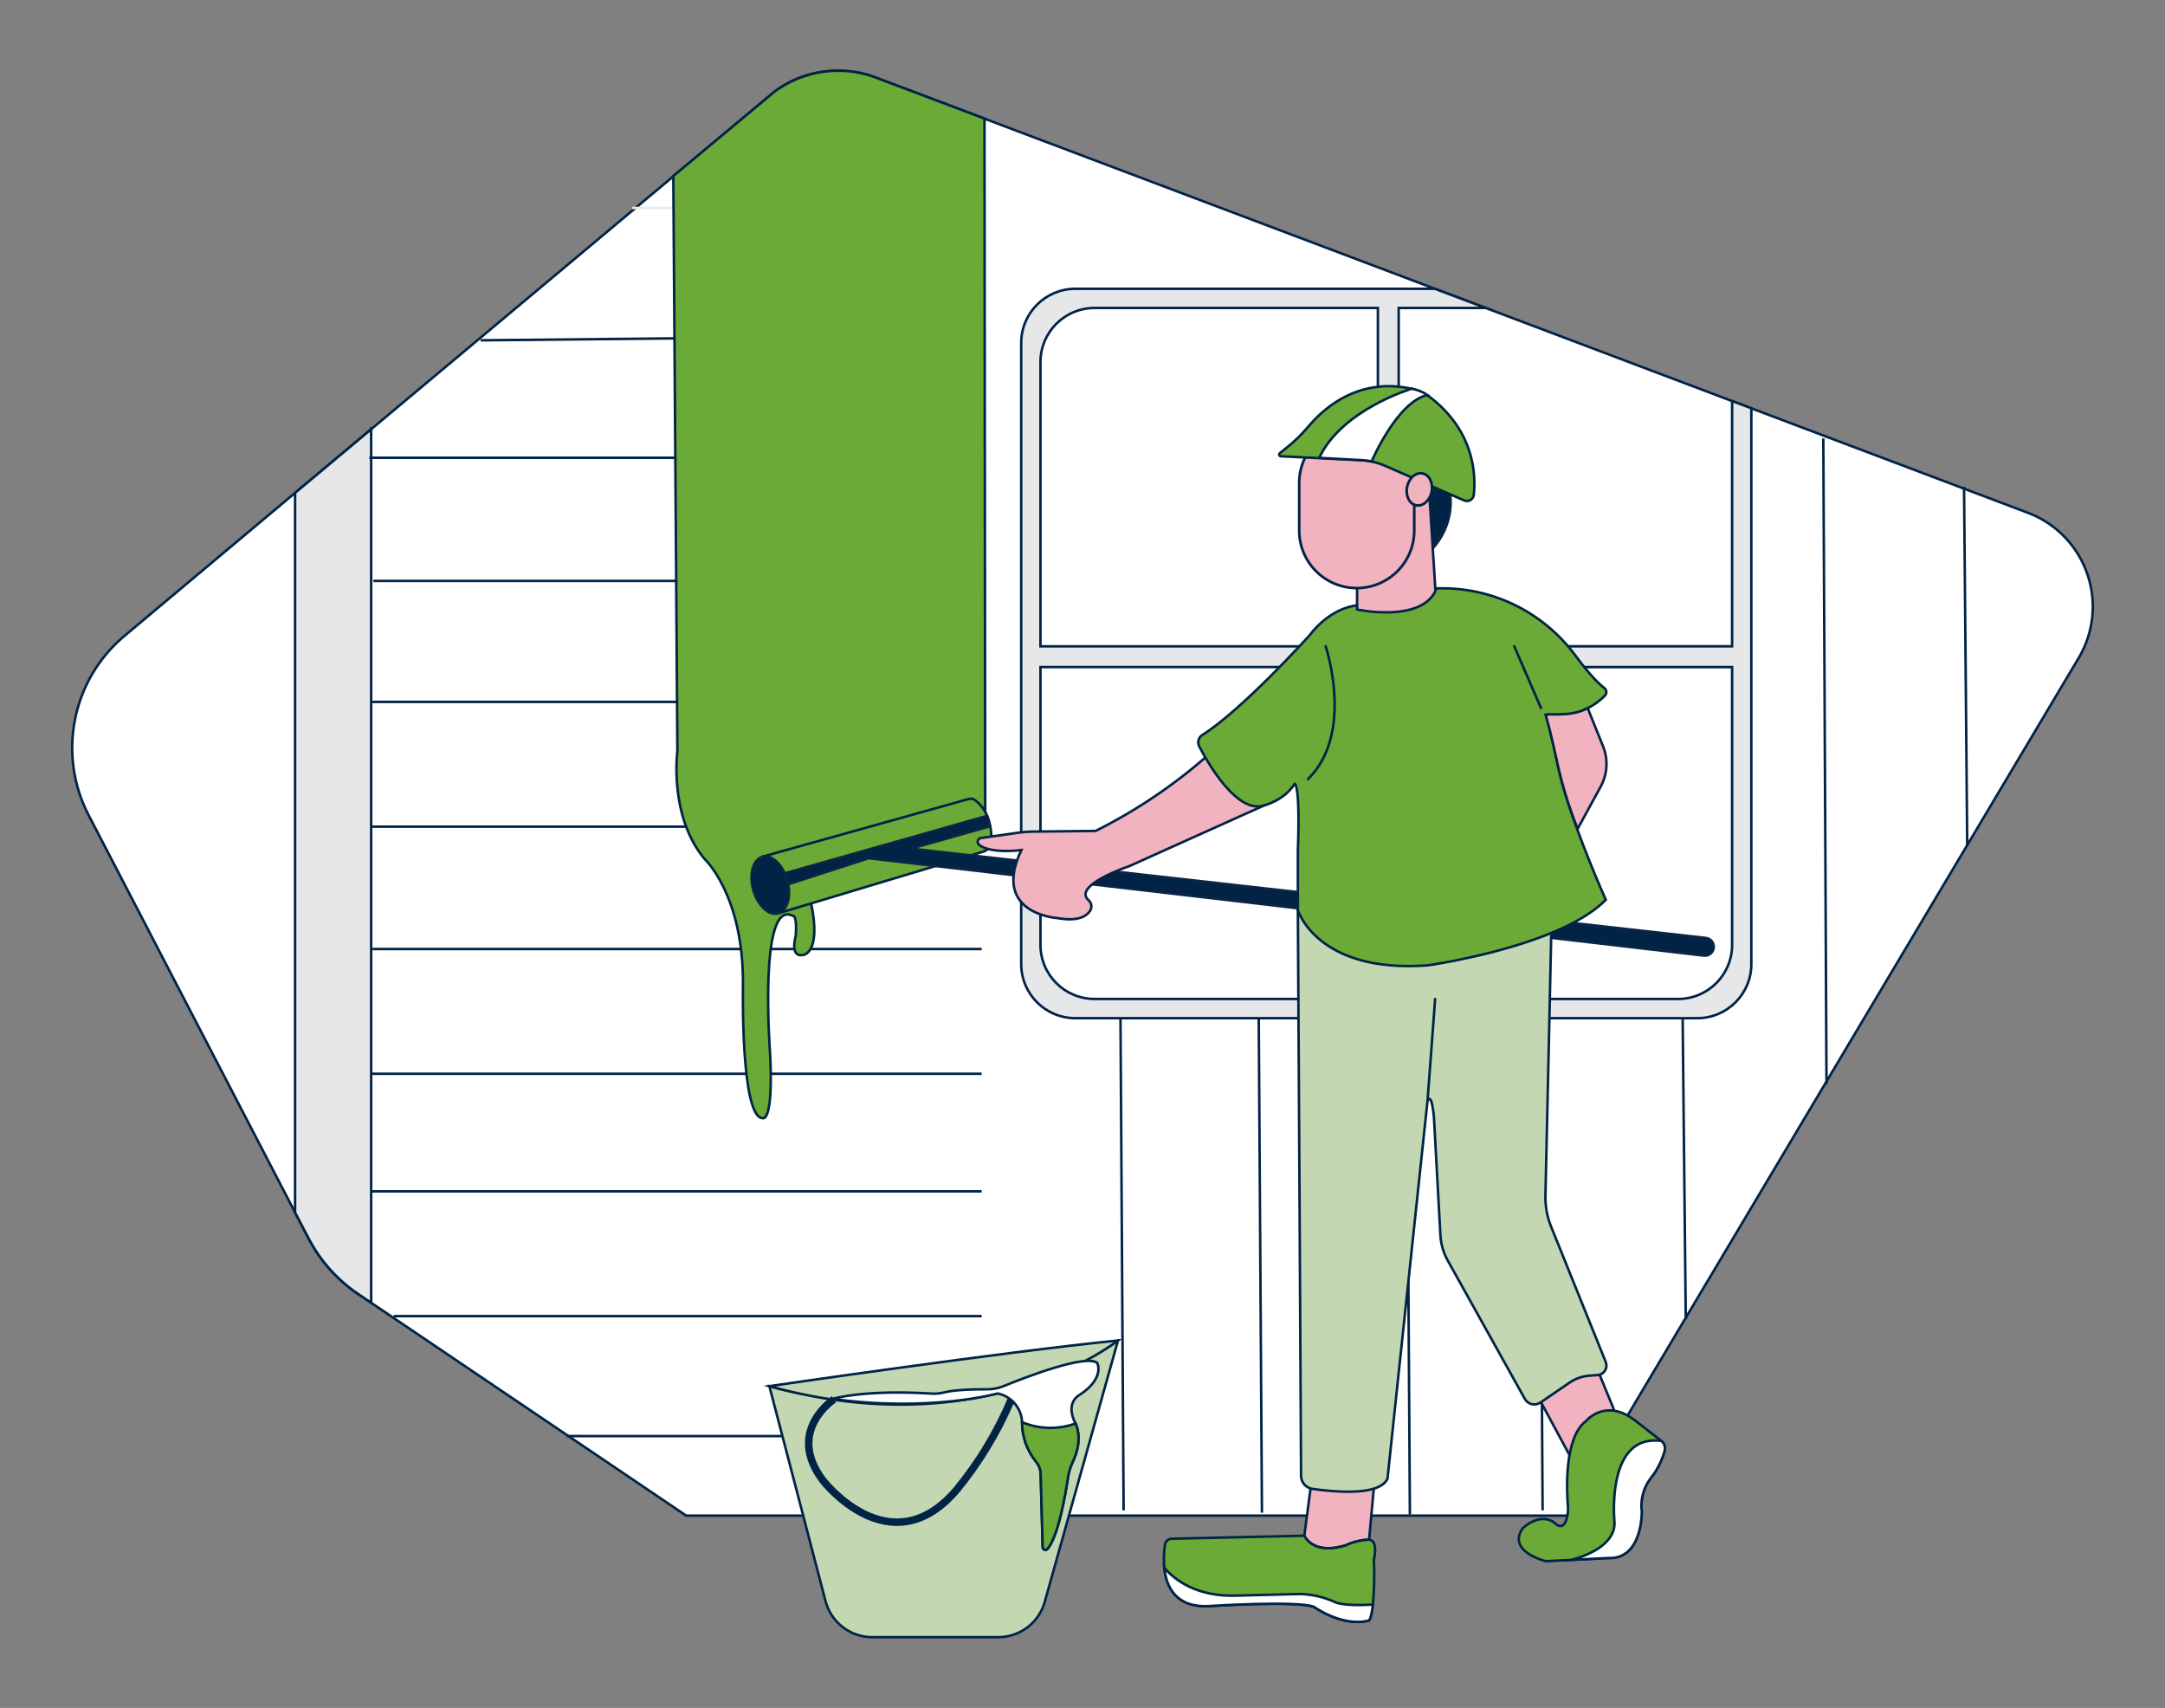 <?xml version="1.0" encoding="UTF-8"?>
<svg xmlns="http://www.w3.org/2000/svg" id="a" width="865.76" height="682.89" viewBox="0 0 865.76 682.89">
  <rect x="0" y="0" width="865.76" height="682.89" fill="#808080" stroke="none"/>
  <path d="M831.23,263.1l-204.23,342.9H274.4l-126-85.12-5.14-3.46c-8.38-5.67-15.21-13.34-19.88-22.31l-5.38-10.31L35.45,325.96c-12.63-24.32-6.66-54.14,14.34-71.73l68.21-57.17,30.38-25.42L309.9,36.49c18.55-13.75,38.69-6.08,38.69-6.08l225.21,85.06,20.33,7.67,98.52,37.22,7.69,2.9,110.59,41.77c20.73,7.82,31.19,30.97,23.37,51.7-.83,2.21-1.86,4.34-3.07,6.37h0Z" fill="#fff" stroke="#002346" stroke-miterlimit="10"></path>
  <path d="M252.85,83.16h84.87" fill="none" stroke="#ebebeb" stroke-miterlimit="10"></path>
  <line x1="448.04" y1="402.62" x2="449.32" y2="603.88" fill="none" stroke="#002346" stroke-miterlimit="10"></line>
  <line x1="672.84" y1="403.58" x2="674.12" y2="527.49" fill="none" stroke="#002346" stroke-miterlimit="10"></line>
  <line x1="729.12" y1="175.27" x2="730.4" y2="433.48" fill="none" stroke="#002346" stroke-miterlimit="10"></line>
  <line x1="785.4" y1="194.61" x2="786.67" y2="338.19" fill="none" stroke="#002346" stroke-miterlimit="10"></line>
  <path d="M148.42,171.64v349.24l-5.14-3.46c-8.38-5.67-15.21-13.34-19.88-22.31l-5.4-10.31V197.06l30.42-25.42Z" fill="#e6e7e8" stroke="#002346" stroke-miterlimit="10"></path>
  <line x1="192.2" y1="136.07" x2="349.23" y2="134.48" fill="none" stroke="#002346" stroke-miterlimit="10"></line>
  <line x1="147.68" y1="183.03" x2="294.55" y2="183.03" fill="none" stroke="#002346" stroke-miterlimit="10"></line>
  <line x1="149.28" y1="232.28" x2="296.15" y2="232.28" fill="none" stroke="#002346" stroke-miterlimit="10"></line>
  <line x1="148.44" y1="280.64" x2="305.1" y2="280.64" fill="none" stroke="#002346" stroke-miterlimit="10"></line>
  <line x1="148.44" y1="330.52" x2="305.1" y2="330.52" fill="none" stroke="#002346" stroke-miterlimit="10"></line>
  <line x1="148.44" y1="379.45" x2="392.56" y2="379.45" fill="none" stroke="#002346" stroke-miterlimit="10"></line>
  <line x1="148.44" y1="429.33" x2="392.56" y2="429.33" fill="none" stroke="#002346" stroke-miterlimit="10"></line>
  <line x1="148.44" y1="476.34" x2="392.56" y2="476.34" fill="none" stroke="#002346" stroke-miterlimit="10"></line>
  <line x1="157.44" y1="526.22" x2="392.56" y2="526.22" fill="none" stroke="#002346" stroke-miterlimit="10"></line>
  <line x1="226.6" y1="574.19" x2="397.04" y2="574.19" fill="none" stroke="#002346" stroke-miterlimit="10"></line>
  <path d="M324.36,361.17c4.22,20.25-3.27,20.67-3.27,20.67-5.43,1-2.88-7.68-2.88-7.68,.64-8.95-1.28-8-1.28-8-13.75-7-8.95,55.64-8.95,55.64,1.28,27.18-2.88,25.26-2.88,25.26-9,.32-8-53.08-8-53.08,.32-36.14-15.35-50.53-15.35-50.53-14.39-17.26-10.87-43.16-10.87-43.16l-.63-89.71-1-140.21,40.65-33.88c11.18-8.11,25.56-10.37,38.69-6.08l45.09,17,.19,178.75,.11,98.88-69.62,36.13h0Z" fill="#6baa36" stroke="#002346" stroke-miterlimit="10"></path>
  <path d="M417.57,641.23c-2.58,7.98-10.01,13.39-18.4,13.39h-50.36c-8.79,0-16.48-5.93-18.7-14.44l-9.83-37.65c4.34,8.54,13.09,20.55,30.17,29.46,12.24,6.34,25.84,9.58,39.62,9.44l27.5-.2Z" opacity=".2"></path>
  <path d="M692.65,160.36v98.05h-133.33V123.14h34.81l-20.33-7.67h-143.8c-11.94,0-21.62,9.67-21.63,21.61v248.39c0,11.94,9.67,21.62,21.61,21.63h248.73c11.95,0,21.63-9.68,21.63-21.63h0V163.23l-7.69-2.87h0Zm-141.65,239.06h-113.3c-11.94,0-21.62-9.67-21.63-21.61h0v-111.09h134.93v132.7Zm0-141h-134.93v-113.65c0-11.95,9.68-21.63,21.63-21.63h113.3v135.28Zm141.65,119.38c0,11.94-9.68,21.62-21.62,21.62h-111.71v-132.7h133.33v111.08Z" fill="#e6e7e8" stroke="#002346" stroke-miterlimit="10"></path>
  <path d="M396.46,336.23c-.05,1.98-1.36,3.7-3.25,4.27l-82,24.66-2.87-10.34-3.42-12.3,82.45-23.06c.87-.24,1.81-.07,2.54,.46,2.59,1.97,4.49,4.72,5.43,7.84,.85,2.74,1.22,5.6,1.12,8.47Z" fill="#6baa36" stroke="#002346" stroke-miterlimit="10"></path>
  <path d="M364.26,339.31l317.9,35.71c1.95,.22,3.36,1.98,3.14,3.93,0,.08-.02,.16-.03,.24h0c-.34,1.85-2.05,3.12-3.92,2.9l-334-38.94-33.57,10.87-1.28-4.48,82.14-23.31c.24,.52,.45,1.06,.64,1.6,.28,.83,.49,1.69,.64,2.55l-31.66,8.93h0Z" fill="#002346" stroke="#0d2445" stroke-miterlimit="10"></path>
  <ellipse cx="308.02" cy="353.9" rx="7.07" ry="11.75" transform="translate(-83.46 95.32) rotate(-15.52)" fill="#002346" stroke="#0d2445" stroke-miterlimit="10" stroke-width="1"></ellipse>
  <line x1="503.36" y1="407.56" x2="504.64" y2="604.82" fill="none" stroke="#002346" stroke-miterlimit="10"></line>
  <line x1="562.52" y1="407.3" x2="563.8" y2="605.56" fill="none" stroke="#002346" stroke-miterlimit="10"></line>
  <line x1="615.6" y1="402.62" x2="616.88" y2="603.88" fill="none" stroke="#002346" stroke-miterlimit="10"></line>
  <path d="M549.73,591.29l-2.24,24.3c-3.21,.11-6.37,.87-9.28,2.24-13.43,4.15-16.62-3.84-16.62-3.84l2.87-21.76,25.27-.94h0Z" fill="#f2b3c1" stroke="#002346" stroke-miterlimit="10"></path>
  <path d="M549.41,623.58c.27,6,.13,12.02-.41,18-.59,5.41-1.51,6.33-1.51,6.33-10.55,2.87-22.07-5.44-22.07-5.44-3.47-1.32-14.44-1.36-24.25-1.09-9.17,.25-17.32,.77-17.32,.77-13.57,.89-17.47-7.59-18.26-15.25-.29-3.1-.2-6.22,.26-9.3,.2-1.33,1.33-2.33,2.68-2.36l9.5-.22,43.56-1s3.19,8,16.62,3.84c2.91-1.37,6.07-2.13,9.28-2.24,3.83,.29,1.92,7.96,1.92,7.96h0Z" fill="#6baa36" stroke="#002346" stroke-miterlimit="10"></path>
  <polygon points="614.64 557.71 627.75 582.01 645.34 563.47 637.98 545.56 614.64 557.71" fill="#f2b3c1" stroke="#002346" stroke-miterlimit="10"></polygon>
  <path d="M549,641.56c-.59,5.41-1.51,6.33-1.51,6.33-10.55,2.87-22.07-5.44-22.07-5.44-6.71-2.56-41.57-.32-41.57-.32-13.57,.89-17.47-7.59-18.26-15.25,4.2,4.84,13.05,11.72,29.14,11.09l25.27-.64c4.75,.15,9.42,1.23,13.75,3.2,0,0,2.8,1.79,15.25,1.03h0Z" fill="#fff" stroke="#002346" stroke-miterlimit="10"></path>
  <path d="M665.66,580.13c-.57,2-1.33,3.93-2.27,5.78-.9,1.81-2,3.51-3.28,5.08-2.92,3.82-4.2,8.64-3.58,13.41,0,0,.32,19.18-13.43,18.54l-14.6,.75-10.34,.53s-15.67-3.84-9.28-13.11c0,0,6.53-6.52,12.54-2.42l.25,.18s3.55,4.06,5-2.28c.33-1.43,.44-2.9,.33-4.36-.49-5.89-1.63-27.39,7.18-34,0,0,6.54-8.11,17-2.08,1.21,.71,2.36,1.51,3.44,2.4l9.71,7.55c1.22,.95,1.75,2.54,1.33,4.03h0Z" fill="#6baa36" stroke="#002346" stroke-miterlimit="10"></path>
  <path d="M665.66,580.13c-.57,2-1.33,3.93-2.27,5.78-.9,1.81-2,3.51-3.28,5.08-2.92,3.82-4.2,8.64-3.58,13.41,0,0,.32,19.18-13.43,18.54l-14.6,.75c5.33-1.48,14.88-5.06,16.81-12.15,.27-1.06,.37-2.15,.27-3.24-.43-5.52-1.74-34.89,18.74-32.17,1.21,.94,1.74,2.52,1.34,4Z" fill="#fff" stroke="#002346" stroke-miterlimit="10"></path>
  <path d="M638.86,549.79l-3.22,.24c-2.87,.21-5.63,1.18-8,2.8l-2.52,1.72-9.12,6.23c-1.98,1.35-4.68,.84-6.03-1.13-.07-.11-.14-.22-.21-.34l-30.88-55.41c-1.71-3.1-2.7-6.55-2.88-10.09l-2.58-47.06c-.13-1.68-.36-3.35-.69-5-.88-4.07-1.87-1.71-1.87-1.71l-12.69,119.73-3.33,31.52c-3.39,7-21.5,5.23-30.05,4-2.58-.38-4.49-2.59-4.51-5.19l-.64-116.61-.64-109.56,101.36,7.67-1,46.1-1.36,60.4c-.09,4.21,.68,8.39,2.25,12.3l21.87,54.16c.79,1.95-.15,4.17-2.1,4.96-.37,.15-.76,.24-1.16,.27h0Z" fill="#c2d7b2" stroke="#002346" stroke-miterlimit="10"></path>
  <path d="M438.13,332.23c16.41-8.21,31.67-18.52,45.4-30.69l22.07,20.46-54,24.3s-23,7.68-16.28,13.65c1.19,1.03,1.46,2.77,.65,4.12-1.37,2.19-4.76,4.51-13.15,3,0,0-26.54-1.6-14.39-27.18,0,0-12.22,1.64-16.92-2.12-.65-.55-.73-1.52-.18-2.17,.25-.29,.59-.48,.97-.53l14.88-2.13c1.9-.27,3.81-.42,5.72-.44l25.23-.27h0Z" fill="#f2b3c1" stroke="#002346" stroke-miterlimit="10"></path>
  <path d="M635.66,344.42c3.6,8.94,6.48,15.35,6.48,15.35-13.28,13.51-44.08,21.11-60.52,24.35-6.53,1.28-10.79,1.87-10.79,1.87-44.13,3.24-51.83-22.06-51.83-22.06v-23.7c1-27.18-1.28-26.86-1.28-26.86-4.16,6.71-12.15,8.63-12.15,8.63-4.7,1.61-9.57-1.35-13.87-5.81-5.39-5.56-9.89-13.46-12.13-17.72-.85-1.62-.31-3.62,1.24-4.6,15.94-10.02,42.69-39.64,42.69-39.64,9-11.83,19.19-12.15,19.19-12.15l31.5-6.8c21.97-.88,42.94,9.25,55.92,27,5.73,7.76,9.47,11.3,11.49,12.87,.87,.68,1.02,1.94,.34,2.81-.05,.07-.11,.13-.17,.19-1.27,1.28-2.67,2.43-4.17,3.43-5.73,3.78-12.64,5.33-19.44,4.37,2.23,7,4.47,18.54,4.47,18.54,2.19,11.65,8.25,28.03,13.03,39.93h0Z" fill="#6baa36" stroke="#002346" stroke-miterlimit="10"></path>
  <path d="M618.16,285.91c-.28-1,9.5,1.18,16.74-2.77l6.15,15.29c2.11,5.23,1.76,11.13-.95,16.08l-9.22,16.87c-3.51-8.73-6.27-17.74-8.25-26.93,0,0-2.24-10.55-4.47-18.54h0Z" fill="#f2b3c1" stroke="#002346" stroke-miterlimit="10"></path>
  <path d="M447.08,535.97l-29.3,104.52-.21,.72c-2.58,7.98-10.01,13.39-18.4,13.39h-50.36c-8.79,0-16.48-5.93-18.7-14.44l-9.83-37.65-12.62-48.28s78.5,23.79,139.42-18.26h0Z" fill="#c2d7b2" stroke="#002346" stroke-miterlimit="10"></path>
  <path d="M307.66,554.23s94.34-13.79,139.42-18.26c0,0-52.76,42.26-139.42,18.26h0Z" fill="#c2d7b2" stroke="#002346" stroke-miterlimit="10"></path>
  <path d="M431.73,557.71s-5.43,2.56-2.24,10.23c.25,.38,.46,.77,.63,1.19,1,2.29,2.51,7.77-1.2,15.49-.92,1.95-1.54,4.02-1.85,6.15-1.1,7.31-3.93,23.5-8.19,28.53-.39,.46-1.08,.51-1.54,.12-.24-.2-.38-.49-.38-.8l-.81-29.29c-.05-1.84-.72-3.6-1.91-5-3.58-4.44-5.54-9.98-5.53-15.69h0c-.02-.96-.16-1.91-.44-2.83-1.25-4.38-4.82-7.71-9.27-8.67,0,0-27.09,7.58-66.09,2.18,0,0,12.44-3.82,39.56-2.12,1.71,.11,3.43-.04,5.09-.47,2.22-.57,7.05-1.27,17.33-1.25,2.16,0,4.3-.41,6.3-1.22,8.65-3.52,33.12-13,37.58-9.3,0-.04,3.23,6.04-7.04,12.75h0Z" fill="#fff" stroke="#002346" stroke-miterlimit="10"></path>
  <path d="M428.92,584.62c-.92,1.95-1.54,4.02-1.85,6.15-1.1,7.31-3.93,23.5-8.19,28.53-.39,.46-1.08,.51-1.54,.12-.24-.2-.38-.49-.38-.8l-.81-29.29c-.05-1.84-.72-3.6-1.91-5-3.58-4.44-5.54-9.98-5.53-15.69,6.82,2.83,14.46,3.01,21.41,.5,1,2.28,2.51,7.76-1.2,15.48h0Z" fill="#6baa36" stroke="#002346" stroke-miterlimit="10"></path>
  <path d="M333.5,559.48s-19.44,12.62-4.41,32.45c0,0,26.86,34.85,53.4,3.83,8.98-10.92,16.34-23.07,21.86-36.09" fill="none" stroke="#002346" stroke-miterlimit="10" stroke-width="3"></path>
  <path d="M530.11,258.42s11.71,34.73-7.08,53.1" fill="none" stroke="#002346" stroke-linecap="round" stroke-linejoin="round"></path>
  <line x1="616.24" y1="283.14" x2="605.52" y2="258.37" fill="none" stroke="#002346" stroke-linecap="round" stroke-linejoin="round"></line>
  <line x1="570.86" y1="440.04" x2="573.89" y2="399.42" fill="none" stroke="#002346" stroke-linecap="round" stroke-linejoin="round"></line>
  <ellipse cx="557.46" cy="202.95" rx="24.72" ry="22" transform="translate(139.62 624.1) rotate(-65.23)" fill="#002346" stroke="#0d2445" stroke-miterlimit="10" stroke-width="1.28"></ellipse>
  <path d="M542.69,233.14v10.56s24.94,5.43,31.34-7.36l-2.48-39.21-13,6-15.86,30.01h0Z" fill="#f2b3c1" stroke="#002346" stroke-miterlimit="10"></path>
  <path d="M542.54,170.13h0c12.7,0,23,10.3,23,23v19c0,12.7-10.3,23-23,23h0c-12.7,0-23-10.3-23-23v-19c0-12.7,10.3-23,23-23Z" fill="#f2b3c1" stroke="#002346" stroke-miterlimit="10" stroke-width="1.06"></path>
  <path d="M589.35,197.85c-.16,1.51-1.52,2.6-3.03,2.44-.28-.03-.55-.1-.8-.21l-2.35-1-29-12.71c-3.16-1.39-6.55-2.2-10-2.37l-32-1.57c-.38-.02-.67-.35-.65-.73,.01-.2,.11-.38,.26-.5l2.59-2.07c3.12-2.47,5.98-5.25,8.56-8.28,15.62-18.51,33.16-17.38,41.56-15.39,3.08,.75,5.96,2.17,8.42,4.17,16.97,13.71,17.26,30.86,16.44,38.22h0Z" fill="#6baa36" stroke="#002346" stroke-miterlimit="10"></path>
  <path d="M564.54,155.42s-27.92,8.27-37,27.65l16.67,.89c1.44,.06,2.88,.23,4.3,.51,0,0,10.07-23.73,22.29-26.54-1.89-1.26-4.02-2.11-6.26-2.51h0Z" fill="#fff" stroke="#002346" stroke-miterlimit="10"></path>
  <ellipse cx="567.58" cy="195.66" rx="6.5" ry="5" transform="translate(262.33 712.63) rotate(-78.46)" fill="#f2b3c1" stroke="#002346" stroke-miterlimit="10" stroke-width="1.06"></ellipse>
</svg>

